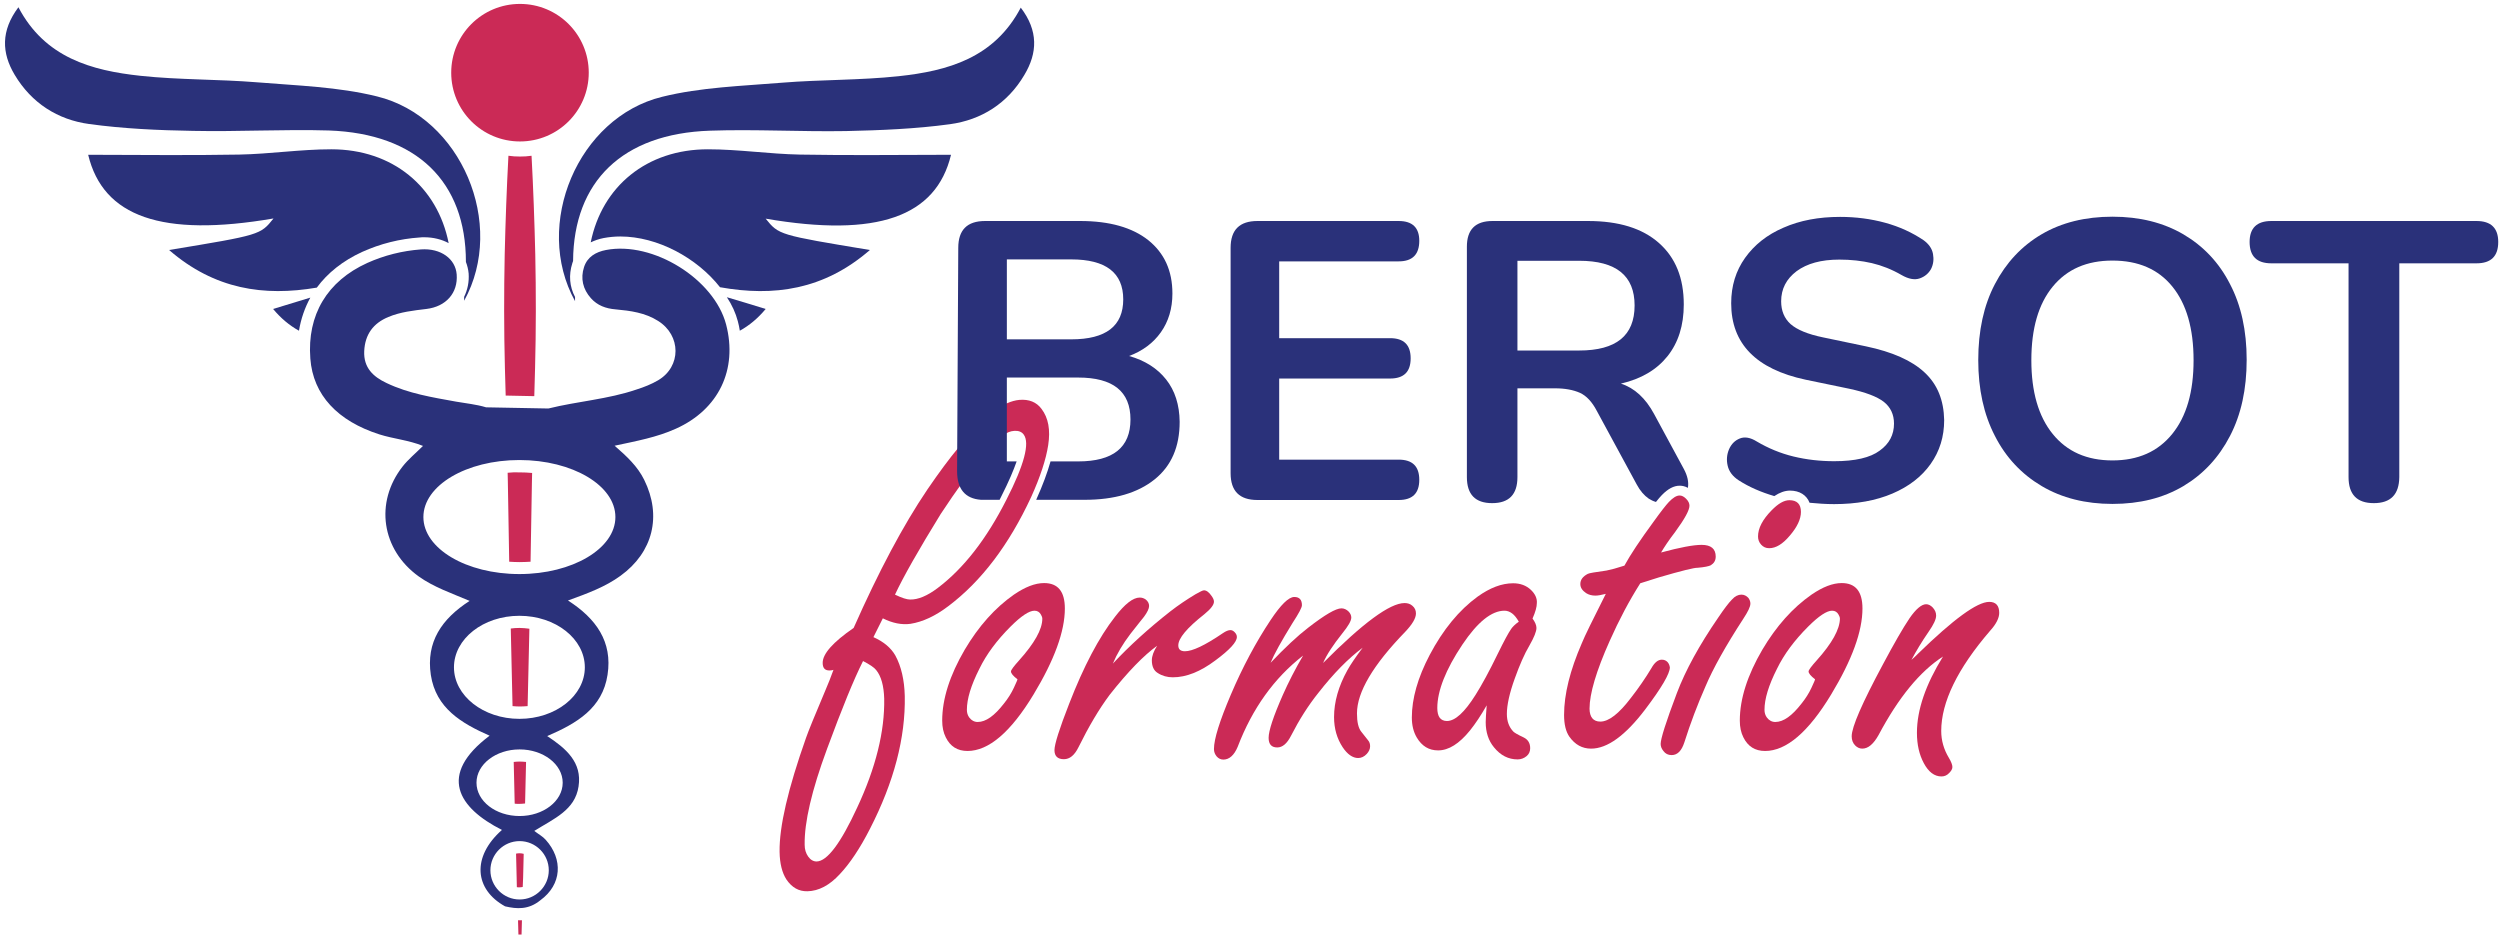 <?xml version="1.0" encoding="utf-8"?>
<!-- Generator: Adobe Illustrator 22.0.1, SVG Export Plug-In . SVG Version: 6.00 Build 0)  -->
<svg version="1.1" id="Calque_1" xmlns="http://www.w3.org/2000/svg" xmlns:xlink="http://www.w3.org/1999/xlink" x="0px" y="0px"
	 viewBox="0 0 1276 478" style="enable-background:new 0 0 1276 478;" xml:space="preserve">
<style type="text/css">
	.st0{clip-path:url(#SVGID_2_);fill:#2A317A;}
	.st1{clip-path:url(#SVGID_2_);fill:#CB2A56;}
</style>
<g>
	<defs>
		<rect id="SVGID_1_" x="-45" y="-145" width="1366" height="768"/>
	</defs>
	<clipPath id="SVGID_2_">
		<use xlink:href="#SVGID_1_"  style="overflow:visible;"/>
	</clipPath>
	<path class="st0" d="M641.8,255.2c-9.2,0-13.7-4.6-13.7-13.7v-115c0-9.2,4.6-13.7,13.7-13.7h72.1c7,0,10.5,3.4,10.5,10.1
		c0,7-3.5,10.5-10.5,10.5h-61v39.2h56.6c7,0,10.5,3.4,10.5,10.3s-3.5,10.3-10.5,10.3h-56.6v41.4h61c7,0,10.5,3.4,10.5,10.3
		s-3.5,10.3-10.5,10.3H641.8z"/>
	<path class="st0" d="M1078.2,257.2c-13.7,0-25.8-3-36.1-9.1c-10.3-6.1-18.3-14.6-23.9-25.6c-5.7-11-8.5-23.9-8.5-38.7
		c0-15,2.8-27.9,8.5-38.8s13.6-19.4,23.8-25.4c10.2-6,22.3-9,36.2-9c13.9,0,25.9,3,36.2,9c10.2,6,18.2,14.4,23.8,25.4
		c5.7,10.9,8.5,23.8,8.5,38.6c0,15-2.8,27.9-8.5,38.9c-5.7,11-13.6,19.5-23.8,25.6C1104.1,254.2,1092.1,257.2,1078.2,257.2
		 M1078.2,235c13.1,0,23.2-4.5,30.5-13.5c7.3-9,10.9-21.5,10.9-37.6c0-16.2-3.6-28.7-10.8-37.6c-7.2-8.9-17.4-13.3-30.6-13.3
		c-13.1,0-23.2,4.4-30.5,13.3c-7.3,8.9-10.9,21.4-10.9,37.6c0,16,3.6,28.6,10.9,37.6C1055,230.5,1065.1,235,1078.2,235"/>
	<path class="st0" d="M1211.6,256.8c-8.6,0-12.9-4.4-12.9-13.3V134.4h-39.4c-7.4,0-11.1-3.6-11.1-10.9c0-7.1,3.7-10.7,11.1-10.7
		h104.7c7.4,0,11.1,3.6,11.1,10.7c0,7.3-3.7,10.9-11.1,10.9h-39.4v109.1C1224.5,252.4,1220.2,256.8,1211.6,256.8"/>
	<path class="st1" d="M300.5,37.1c0,19.4-15.7,35.1-35.1,35.1c-19.4,0-35.1-15.7-35.1-35.1S246,2,265.4,2
		C284.8,2,300.5,17.7,300.5,37.1"/>
	<path class="st0" d="M370.6,165.6c-6.1-23.2-37.3-42.6-61.3-38c-5.2,1-9.5,3.5-11.2,8.7c-1.9,5.8-0.6,11.3,3.5,15.9
		c3.3,3.7,7.6,5.3,12.6,5.7c7.6,0.7,15.1,1.7,21.7,5.9c11.8,7.4,11.9,23.3,0,30.3c-3.4,2-7.2,3.5-11,4.7c-14.6,5-30.1,6-45,9.7
		l-31.8-0.6c-4.9-1.5-10.2-2-15.3-2.9c-12.1-2.2-24.2-4.1-35.5-9.5c-6.8-3.2-11.8-7.8-11.4-16.3c0.4-8.5,4.6-14.2,12.3-17.4
		c6.2-2.6,12.8-3.3,19.4-4.1c10.1-1.2,16.2-8.2,15.5-17.6c-0.6-8-8.1-13.5-18.2-12.8c-9.5,0.7-18.7,3-27.4,6.9
		c-20.5,9.3-30.8,26.5-29.1,48.8c1.4,18.7,14,31.9,35.2,38.7c7.2,2.3,14.9,2.9,22.3,5.9c-3.8,3.8-7.5,6.8-10.4,10.5
		c-14.4,18.4-10.7,42.5,8.2,56.1c7.7,5.5,16.6,8.5,26,12.5c-14.3,9.2-22.3,21-19.8,37.8c2.6,17,15.7,24.7,30,31
		c-26.6,20-16.1,36.8,6.3,48.1c-15.6,13.8-14,30.4,1.6,39c6,1.4,12,1.8,18-3.1c11-8,11.7-20.9,2.7-30.9c-1.5-1.7-3.6-2.8-5.8-4.5
		c10.1-6.3,20.8-10.6,22.6-22.7c1.9-12.3-6.4-19.4-16-25.7c15.1-6.5,28.2-14.2,30.8-31.3c2.6-16.8-5.8-28.7-20.2-37.9
		c10.2-3.7,19.1-7,26.8-12.6c16.6-12,21.2-30.6,12.1-49c-3.4-6.9-8.9-12-15.1-17.4c11.2-2.4,21.6-4.3,31.3-8.7
		C366.8,209,376.6,188.6,370.6,165.6 M280.1,444.2c0,8.2-6.7,14.9-14.9,14.9c-8.2,0-14.9-6.7-14.9-14.9c0-8.2,6.7-14.9,14.9-14.9
		C273.4,429.3,280.1,436,280.1,444.2 M287.2,399.5c0,9.4-9.9,17-22,17c-12.2,0-22-7.6-22-17c0-9.4,9.9-17,22-17
		C277.3,382.5,287.2,390.1,287.2,399.5 M298.5,340.6c0,14.5-14.9,26.3-33.4,26.3c-18.4,0-33.4-11.8-33.4-26.3s14.9-26.3,33.4-26.3
		C283.6,314.3,298.5,326.1,298.5,340.6 M314.1,263.9c0,16.1-21.9,29.1-49,29.1c-27.1,0-49-13-49-29.1c0-16.1,21.9-29.1,49-29.1
		C292.2,234.8,314.1,247.8,314.1,263.9"/>
	<path class="st0" d="M237.8,133.7c0.7,1.8,1.2,3.8,1.4,5.9c0.3,4.4-0.6,8.4-2.3,11.9c0,0.6,0,1.3,0,2
		c21.6-39.1-1.5-93.8-44.5-104.3c-19.8-4.9-40.8-5.5-61.3-7.2c-19.7-1.6-39.7-1.2-59.3-3.3c-25.2-2.7-48.9-9.3-62.4-35
		C0.4,15.7,0.8,27,7.5,38.2c8.6,14.4,21.9,22.9,38,25.1c17.5,2.4,35.3,3.2,53,3.5c23.1,0.5,46.3-0.9,69.4-0.2
		C212.8,68.2,237.8,92.8,237.8,133.7"/>
	<path class="st0" d="M521,3.9c-13.5,25.7-37.2,32.3-62.4,35c-19.7,2.1-39.6,1.7-59.3,3.3c-20.5,1.7-41.5,2.3-61.3,7.2
		c-43,10.5-66.1,65.3-44.5,104.3c0-0.8,0-1.5,0-2.1c-2.8-5.3-3.3-11.2-1.4-17.2c0.1-0.4,0.3-0.8,0.4-1.2c0.3-40.6,25.2-65,69.9-66.5
		c23.1-0.8,46.3,0.6,69.4,0.2c17.7-0.4,35.5-1.1,53-3.5c16.2-2.2,29.5-10.7,38-25.1C529.6,27,530,15.7,521,3.9"/>
	<path class="st0" d="M485.4,79c-25.5,0-51.3,0.4-77.1-0.1c-15.7-0.3-31.3-2.7-47-2.7c-31.2,0-54,18.9-59.8,47.5
		c1.9-0.9,4-1.7,6.6-2.2c2.7-0.5,5.6-0.8,8.5-0.8c19,0,39.1,10.9,50.9,25.9c27.4,4.9,53,1.4,76.5-19c-46.5-7.7-46.5-7.7-53.2-16
		C447.8,121.4,477.8,110.6,485.4,79"/>
	<path class="st0" d="M376.6,164c0.4,1.6,0.8,3.2,1,4.8c4.9-2.7,9.3-6.4,13.2-11.1c-6.8-2.1-13.3-4.1-19.8-6
		C373.6,155.6,375.5,159.8,376.6,164"/>
	<path class="st0" d="M86.3,127.6c23.2,20.1,48.4,23.8,75.4,19.2c5.5-7.5,13.3-13.7,23.1-18.2c9.3-4.2,19.2-6.7,29.5-7.4
		c0.7-0.1,1.5-0.1,2.2-0.1c4.7,0,9,1.1,12.5,3c-5.7-28.8-28.6-47.9-59.9-47.9c-15.7,0-31.3,2.4-47,2.7C96.3,79.4,70.5,79,45,79
		c7.6,31.6,37.6,42.3,94.6,32.5C132.9,119.9,132.9,119.9,86.3,127.6"/>
	<path class="st0" d="M158.4,151.9c-6.2,1.9-12.4,3.8-19,5.8c3.9,4.7,8.3,8.4,13.2,11.1C153.6,162.7,155.6,157,158.4,151.9"/>
	<path class="st1" d="M267,448l0.3-12.2c-0.7-0.2-1.4-0.3-2.2-0.3c-0.6,0-1.2,0.1-1.7,0.2l0.3,12.3l0.1,4.8c0.4,0.1,0.8,0.1,1.3,0.1
		c0.6,0,1.2-0.1,1.7-0.2L267,448z"/>
	<path class="st1" d="M262,382.7L262,382.7c1-0.1,2-0.2,3.1-0.2c1.2,0,2.4,0.1,3.6,0.2c-1.2-0.1-2.4-0.2-3.6-0.2
		C264.1,382.5,263.1,382.5,262,382.7"/>
	<path class="st1" d="M262.9,416.5L262.9,416.5c0.7,0.1,1.5,0.1,2.2,0.1C264.4,416.6,263.7,416.5,262.9,416.5"/>
	<path class="st1" d="M264.9,463.5c-0.1,0-0.2,0-0.3,0c0,0,0,0,0,0C264.8,463.5,264.9,463.5,264.9,463.5"/>
	<path class="st1" d="M265.1,388.7c-1,0-2,0.1-2.9,0.2l0.5,21.3c0.8,0.1,1.6,0.1,2.4,0.1c1,0,1.9-0.1,2.9-0.2l0.5-21.2
		C267.5,388.8,266.3,388.7,265.1,388.7"/>
	<path class="st1" d="M269.3,360.4l0.9-39.5c-1.6-0.2-3.3-0.4-5-0.4c-1.6,0-3.1,0.1-4.5,0.3l0.9,39.6c1.2,0.1,2.4,0.2,3.7,0.2
		C266.6,360.6,267.9,360.5,269.3,360.4"/>
	<path class="st1" d="M264.7,469.7c-0.1,0-0.2,0-0.3,0l0.2,7.3h1.6l0.2-7.3C265.8,469.7,265.3,469.7,264.7,469.7"/>
	<path class="st1" d="M258.1,201.9l14.6,0.3c0.1-4.8,0.3-9.6,0.4-14.5c0.5-19.3,0.5-38.6,0.1-57.9c-0.4-16.8-1-33.5-1.9-50.3
		c-1.9,0.3-3.9,0.4-5.9,0.4c-2,0-3.9-0.1-5.9-0.4c-0.9,16.8-1.5,33.5-1.9,50.3c-0.4,19.3-0.4,38.6,0.1,57.9
		C257.8,192.5,258,197.2,258.1,201.9"/>
	<path class="st1" d="M259.1,241.3c0,1.4,0.1,2.9,0.1,4.3l0.7,41.1c1.7,0.1,3.4,0.2,5.2,0.2c2,0,3.9-0.1,5.7-0.2l0.7-41
		c0-1.4,0.1-2.9,0.1-4.3c-2.1-0.2-4.3-0.3-6.5-0.3C263.1,241,261,241.1,259.1,241.3"/>
	<path class="st1" d="M532.9,297.6c-4.6,0-9.7,2-15.4,5.9c-9.6,6.7-18,16.1-25.1,28.1c-7.6,13-11.5,25.1-11.5,36.2
		c0,3.3,0.6,6.1,1.8,8.5c2.3,4.7,6,7,11.1,7c10.8,0,22.1-9.6,33.7-28.8c10.7-17.7,16-32.3,16-43.9
		C543.5,301.9,540,297.6,532.9,297.6 M520.2,337c-2.8,3.1-4.2,5-4.2,5.7c0,1,1.1,2.3,3.3,4c0.1,0.1-0.5,1.5-1.8,4.3
		c-1.3,2.8-3,5.5-5.1,8.1c-4.8,6.2-9.2,9.4-13.4,9.4c-1.7,0-3.2-0.8-4.3-2.3c-0.8-1.1-1.2-2.4-1.2-3.9c0-5.6,2.1-12.5,6.4-21
		c3.6-7.4,8.9-14.5,15.9-21.5c5.4-5.4,9.5-8.1,12.2-8.1c1.5,0,2.6,0.7,3.3,2c0.4,0.7,0.7,1.4,0.7,2.1C532,321.2,528,328.3,520.2,337
		"/>
	<path class="st1" d="M631.3,325.1c0-0.9-0.4-1.7-1.2-2.5c-0.7-0.7-1.4-1-2.1-1c-1,0-2.3,0.5-3.9,1.6c-9.1,6.2-15.5,9.2-19.3,9.2
		c-2.3,0-3.4-1-3.4-3c0-3.6,4.4-8.9,13.3-15.9c3.3-2.7,4.9-4.8,4.9-6.4c0-0.9-0.4-1.8-1.2-2.9c-1.3-1.9-2.6-2.9-3.9-2.9
		c-0.6,0-2,0.7-4.3,2c-4.5,2.7-8.8,5.6-12.8,8.7c-11.1,8.7-20.9,17.6-29.4,26.7c2.1-5,5.1-10.1,9-15.2c4.3-5.4,6.5-8.3,6.9-8.7
		c1.7-2.3,2.6-4.2,2.6-5.5c0-1.3-0.6-2.4-1.7-3.3c-1-0.7-2-1-3.1-1c-3.4,0-7.6,3.3-12.6,9.8c-8.2,10.5-16,25.3-23.4,44.4
		c-5,12.8-7.5,20.7-7.5,23.7c0,3,1.6,4.6,4.8,4.6c3,0,5.4-2,7.4-6c5.3-10.7,10.6-19.7,16-26.9c9.3-11.8,17.4-20.1,24.2-25
		c-1.8,2.8-2.7,5.3-2.7,7.4c0,3.1,1,5.3,3,6.5c2.3,1.5,4.9,2.2,7.7,2.2c6.9,0,14.1-2.9,21.7-8.6
		C627.6,331.7,631.3,327.7,631.3,325.1"/>
	<path class="st1" d="M722.7,313.1c0-1.6-0.6-2.9-1.8-3.9c-1.1-1-2.5-1.4-4-1.4c-7.5,0-21.3,10.2-41.6,30.6
		c1.8-4.2,5.1-9.2,9.8-15.1c3-3.7,4.6-6.4,4.6-8.1c0-1.1-0.5-2.2-1.4-3.1c-1-1-2.3-1.6-3.6-1.6c-2.9,0-8.5,3.3-16.9,9.8
		c-5.6,4.3-12,10.3-19.3,18c1.8-4.4,5.6-11.2,11.2-20.3c3.2-4.9,4.8-7.9,4.8-9.1c0-2.8-1.3-4.2-3.9-4.2c-2.9,0-6.9,4-12.1,11.8
		c-7.5,11.3-14.3,24-20.3,38.1c-5.7,13.4-8.6,22.6-8.6,27.7c0,1.5,0.5,2.7,1.4,3.8c0.9,1,2,1.6,3.4,1.6c3,0,5.5-2.2,7.3-6.5
		c7.5-19.6,18.6-35.1,33.4-46.6c-4.1,7-7.5,13.7-10.3,20c-4.9,11.1-7.3,18.4-7.3,22c0,3.3,1.5,4.9,4.4,4.9c2.7,0,5-2,7-5.9
		c4.2-8.2,8.8-15.5,14.1-22.1c7.6-9.7,15.1-17.4,22.5-22.9c-3.6,4.8-6.2,8.6-7.8,11.5c-4.5,8.1-6.8,16.1-6.8,23.9
		c0,5.9,1.5,11,4.4,15.4c2.4,3.6,5.1,5.5,7.9,5.5c1.6,0,3.1-0.7,4.4-2.1c1.1-1.2,1.7-2.5,1.7-3.9c0-1.2-0.3-2.2-1-3l-3.4-4.3
		c-1.6-1.9-2.3-5.1-2.3-9.5c0-10.8,8.2-24.7,24.6-41.6C720.9,318.6,722.7,315.5,722.7,313.1"/>
	<path class="st1" d="M781.4,301.1c-2.4-2.3-5.5-3.4-9.1-3.4c-5.8,0-11.8,2.3-18.1,6.8c-9.5,6.9-17.7,16.9-24.5,29.8
		c-6.1,11.6-9.1,22.3-9.1,31.9c0,3.9,0.8,7.3,2.5,10.2c2.6,4.4,6.2,6.6,10.9,6.6c5.4,0,10.8-3.4,16.3-10.2c2.8-3.5,5.6-7.7,8.5-12.8
		c-0.3,4-0.5,6.9-0.5,8.6c0,5.1,1.4,9.4,4.2,12.8c3.4,4.2,7.4,6.2,12.1,6.2c1.7,0,3.3-0.6,4.6-1.7c1.2-1,1.8-2.4,1.8-4
		c0-2.6-1.1-4.4-3.3-5.5c-3-1.4-4.7-2.4-5.3-3c-2.2-2.3-3.3-5.3-3.3-9c0-4.5,1.3-10.5,4-18c2.5-7,5-12.7,7.5-16.9
		c2.4-4.2,3.6-7.2,3.6-9c0-1.4-0.7-3-2-4.8c1.5-3.4,2.2-6,2.2-7.9C784.6,305.4,783.5,303.1,781.4,301.1 M771.3,321
		c-1.4,2-3.6,6.1-6.6,12.2c-4.6,9.5-8.5,16.6-11.6,21.5c-5.6,8.9-10.4,13.3-14.6,13.3c-1.6,0-2.9-0.6-3.7-1.7
		c-0.8-1.1-1.2-2.8-1.2-4.9c0-8.8,4.3-19.7,12.8-32.4c7.7-11.5,14.9-17.3,21.5-17.3c1.4,0,2.7,0.5,3.9,1.4c1.2,0.9,2.3,2.3,3.4,4.2
		C773.2,318.7,772,320,771.3,321"/>
	<path class="st1" d="M851.1,337.9c-0.8-0.8-1.7-1.2-2.9-1.2c-1.9,0-3.7,1.4-5.3,4.3c-3,5-6.5,10.1-10.4,15.1
		c-6.2,8.2-11.4,12.2-15.7,12.2c-1.8,0-3.2-0.6-4.1-1.7c-0.9-1.1-1.4-2.8-1.4-4.9c0-7.6,3.4-19.2,10.3-34.6
		c4.8-10.8,10-20.6,15.6-29.4c3.1-1,6.3-2,9.5-3c11.6-3.4,18.2-5,19.7-4.9c3.6-0.3,5.9-0.8,6.8-1.3c1.6-1,2.5-2.4,2.5-4.4
		c0-4-2.4-6-7.2-6c-4.2,0-11.1,1.3-20.7,3.9c1.6-2.7,3.9-6.2,7.2-10.5c4.9-6.7,7.3-11.1,7.3-13.4c0-1.1-0.5-2.3-1.6-3.4
		c-1.1-1.2-2.3-1.8-3.4-1.8c-1.6,0-3.4,1.1-5.5,3.3c-1.5,1.6-4.1,4.9-7.9,10.2c-6.9,9.4-11.8,16.8-14.8,22.3c-4,1.3-7,2.1-9.1,2.5
		c-5.7,0.8-8.9,1.3-9.6,1.7c-2.5,1.3-3.8,3-3.8,5.2c0,1.8,1,3.3,2.9,4.6c1.4,0.9,3,1.3,4.8,1.3c1.2,0,3-0.3,5.3-0.9
		c-6.7,13.3-10.8,21.6-12.2,25.1c-6.1,14-9.1,26.2-9.1,36.7c0,4.8,0.9,8.5,2.7,11.1c2.9,4.1,6.6,6.1,11.1,6.1
		c8.3,0,17.5-6.7,27.6-20c8.4-11.1,12.6-18.3,12.6-21.5C852.1,339.5,851.8,338.7,851.1,337.9"/>
	<path class="st1" d="M903,279.8c3.4,0,6.9-2.1,10.5-6.4c3.8-4.4,5.7-8.5,5.7-12.1c0-4-2-6-5.9-6c-2.7,0-5.7,1.7-9.1,5.2
		c-4.6,4.7-6.9,9.1-6.9,13.3c0,1.6,0.5,3,1.6,4.2C900,279.2,901.3,279.8,903,279.8"/>
	<path class="st1" d="M893.4,308.1c0-1-0.3-1.9-1-2.9c-1-1.1-2.2-1.7-3.6-1.7c-1.6,0-3.3,0.8-4.8,2.5c-1.6,1.6-3.9,4.6-7,9.2
		c-9.7,14.1-16.7,26.9-21.1,38.5c-5.6,14.8-8.3,23.4-8.3,26c0,1.3,0.5,2.5,1.4,3.6c1,1.4,2.4,2.1,4.2,2.1c3,0,5.1-2.2,6.5-6.5
		c3.1-9.8,6.7-19.3,10.8-28.6c3.8-9,10.2-20.5,19.3-34.5C892.1,312.3,893.4,309.7,893.4,308.1"/>
	<path class="st1" d="M940,297.6c-4.6,0-9.7,2-15.4,5.9c-9.6,6.7-18,16.1-25.1,28.1c-7.6,13-11.5,25.1-11.5,36.2
		c0,3.3,0.6,6.1,1.8,8.5c2.3,4.7,6,7,11.1,7c10.8,0,22.1-9.6,33.7-28.8c10.7-17.7,16-32.3,16-43.9
		C950.6,301.9,947.1,297.6,940,297.6 M927.3,337c-2.8,3.1-4.2,5-4.2,5.7c0,1,1.1,2.3,3.3,4c0.1,0.1-0.5,1.5-1.8,4.3
		c-1.3,2.8-3,5.5-5.1,8.1c-4.8,6.2-9.2,9.4-13.4,9.4c-1.7,0-3.2-0.8-4.3-2.3c-0.8-1.1-1.2-2.4-1.2-3.9c0-5.6,2.1-12.5,6.4-21
		c3.6-7.4,8.9-14.5,15.9-21.5c5.4-5.4,9.5-8.1,12.2-8.1c1.5,0,2.6,0.7,3.3,2c0.4,0.7,0.7,1.4,0.7,2.1
		C939,321.2,935.1,328.3,927.3,337"/>
	<path class="st1" d="M1020.4,312.8c0-3.7-1.7-5.6-5.1-5.6c-6.2,0-18.3,8.9-36.4,26.5c-1,1-2.1,2.1-3.3,3.1
		c2.3-4.3,5.2-9.2,8.8-14.4c2.5-3.6,3.8-6.3,3.8-8.2c0-1.6-0.6-2.9-1.8-4.2c-1-1-2.1-1.6-3.3-1.6c-2.3,0-5.2,2.4-8.5,7.2
		c-3.3,4.9-7.8,12.7-13.5,23.4c-10.7,19.9-16,32.1-16,36.8c0,1.9,0.6,3.5,1.8,4.7c1,1,2.2,1.6,3.6,1.6c3,0,5.7-2.3,8.3-6.9
		c10.2-19.2,21.1-32.5,32.9-40.1c-8.8,14.2-13.3,27.2-13.3,38.9c0,6.1,1.2,11.2,3.5,15.5c2.4,4.5,5.4,6.8,9,6.8c1.6,0,2.9-0.6,4-1.8
		c1-1,1.6-2,1.6-3c0-1.1-0.6-2.7-1.8-4.7c-2.6-4.3-3.9-8.9-3.9-13.7c0-14.7,8.3-31.8,24.9-51.1
		C1018.9,318.5,1020.4,315.4,1020.4,312.8"/>
	<path class="st1" d="M464.7,318.4c6.3-1,12.7-4,19.3-9c17-12.8,31-31.4,42.3-55.7c4.7-10.4,7.6-19.3,8.7-26.5
		c1.2-7.8,0.1-13.9-3.4-18.5c-2.6-3.5-6.4-5-11.3-4.6c-4.1,0.4-8.5,2.3-13.3,6c-5.4,4-11.3,10.2-17.9,18.5
		c-4.5,5.4-9.8,12.5-15.8,21.3c-12.3,18.2-24.8,41.7-37.6,70.6c-10.6,7.3-15.9,13.3-15.8,17.9c0,2.6,1.2,3.9,3.6,3.8
		c0.6,0,1.3-0.1,1.9-0.3c-1.3,3.7-2.7,7.1-4.1,10.4c-5.5,13-8.8,21.1-9.9,24.3c-9.2,26-13.7,45.3-13.5,58.2c0.1,6,1.3,10.7,3.5,14.1
		c2.8,4.1,6.3,6.1,10.7,6c5.7-0.1,11.3-3,16.6-8.8c5-5.3,10.2-13,15.4-23.2c12.2-23.8,18.1-46.4,17.7-67.6
		c-0.2-8.2-1.8-15.2-4.8-20.7c-2.2-3.9-6-7.1-11.2-9.4l4.8-9.6C455.6,318.1,460.3,319,464.7,318.4 M447.2,342
		c2.6,3.2,3.9,8.1,4.1,14.6c0.3,16.7-4.3,35.3-13.8,55.6c-8.4,18.2-15.3,27.4-20.7,27.5c-1.6,0-3.1-0.8-4.3-2.5
		c-1.2-1.7-1.8-3.7-1.8-6c-0.2-11.5,3.6-27.8,11.4-48.9c7.6-20.6,13.7-35.6,18.4-44.9C444,339.2,446.2,340.7,447.2,342 M517.8,219.9
		c2.1-0.1,3.7,0.5,4.7,1.9c3.2,4.3,0.3,15.4-8.8,33.2c-10.1,20-21.8,35.1-35.2,45.2c-5.2,3.9-9.9,5.9-14,5.8c-1.6,0-4.2-0.8-7.7-2.5
		c4.3-9.2,12.1-22.9,23.3-41.1c7.7-11.8,15.8-22.8,24.3-32.8c0.5-0.7,1-1.3,1.5-1.9c2.2-2.1,4.3-4,6.3-5.6
		C513.8,220.8,515.8,220,517.8,219.9"/>
	<path class="st0" d="M982.3,190.1c-6.5-6.1-16.5-10.5-29.8-13.3l-22-4.6c-7.8-1.6-13.3-3.9-16.6-6.8c-3.2-2.9-4.8-6.8-4.8-11.6
		c0-6.3,2.6-11.4,7.9-15.4c5.3-3.9,12.5-5.9,21.8-5.9c5.9,0,11.4,0.6,16.6,1.8c5.1,1.2,10.2,3.2,15.2,6.1c3.5,2,6.6,2.6,9.2,1.7
		c2.6-0.9,4.5-2.5,5.8-4.8c1.2-2.4,1.5-4.9,1-7.7c-0.5-2.8-2.2-5.1-4.8-7c-5.8-3.9-12.3-6.9-19.6-8.9c-7.3-2-15-3-23-3
		c-10.9,0-20.5,1.8-28.9,5.5c-8.4,3.6-14.9,8.8-19.6,15.4c-4.7,6.6-7.1,14.3-7.1,23.2c0,20.6,12.7,33.6,38,39l22.2,4.6
		c8.4,1.8,14.2,4,17.7,6.7c3.4,2.7,5.2,6.4,5.2,11.1c0,5.7-2.4,10.3-7.3,13.8c-4.8,3.6-12.6,5.4-23.2,5.4c-7.3,0-14.2-0.8-20.8-2.4
		c-6.6-1.6-12.9-4.2-18.8-7.7c-3.2-2-6.1-2.5-8.6-1.5c-2.5,1-4.3,2.8-5.5,5.5c-1.1,2.6-1.4,5.4-0.7,8.4c0.7,3,2.6,5.5,5.7,7.5
		c5.3,3.4,11.3,6,18.1,8c2.7-1.8,5.4-2.8,8-2.8c4.9,0,8.5,2.3,10,6.2c4.1,0.4,8.3,0.7,12.5,0.7c11.4,0,21.4-1.8,29.8-5.4
		c8.4-3.6,14.9-8.6,19.5-15.1c4.6-6.5,6.9-13.9,6.9-22.4C992.1,204.3,988.9,196.2,982.3,190.1"/>
	<path class="st0" d="M806.4,200.5c3.3,1.5,6.2,4.6,8.6,9.2l20.4,37.6c1.7,3.2,3.8,5.6,6.1,7.2c1.1,0.7,2.3,1.3,3.7,1.7
		c1.2-1.5,2.2-2.7,3-3.5c3.1-3.2,6.1-4.8,9.1-4.8c1.1,0,2.6,0.2,4.2,1.1c0.5-3-0.2-6.1-2-9.5l-15.2-28.1c-4.4-8.2-10.1-13.4-17-15.6
		c10.4-2.4,18.3-7.1,23.8-14c5.5-6.9,8.3-15.7,8.3-26.4c0-13.5-4.2-23.9-12.7-31.4c-8.5-7.5-20.5-11.2-36.2-11.2h-48.7
		c-8.8,0-13.1,4.4-13.1,13.1v117.6c0,8.9,4.3,13.3,12.9,13.3c8.6,0,12.9-4.4,12.9-13.3v-45.3h19.2C798.8,198.2,803,199,806.4,200.5
		 M774.5,133.1H806c18.9,0,28.3,7.6,28.3,22.8c0,15.4-9.4,23-28.3,23h-31.5V133.1z"/>
	<path class="st0" d="M595.2,193.7c-4.5-5.7-10.8-9.7-18.9-12c6.9-2.6,12.3-6.6,16.2-12.1c3.9-5.5,5.9-12.1,5.9-19.8
		c0-11.6-4.1-20.6-12.3-27.2c-8.2-6.5-19.8-9.8-34.8-9.8h-48.5c-9.2,0-13.7,4.6-13.7,13.7l-0.6,114c0,9.1,4.1,14,12.2,14.6
		c0.1,0,0.2,0,0.4,0c0.1,0,0.2,0,0.3,0l0.2,0c0.3,0,0.6,0,0.9,0v0c0.1,0,0.2,0,0.3,0h7.4c0.3-0.5,0.5-1,0.8-1.6
		c4-7.9,6.4-13.7,7.9-18h-5v-33v-9.8h36.4c17.8,0,26.7,7.1,26.7,21.4c0,14.3-8.9,21.4-26.7,21.4h-14.1c-1.6,5.7-4,12.2-7.2,19.3
		c0,0.1-0.1,0.2-0.1,0.3h24.7c15.2,0,27.1-3.5,35.7-10.4c8.6-6.9,12.8-16.7,12.8-29.4C602,206.6,599.7,199.4,595.2,193.7
		 M546.8,173.2h-32.9v-40.8h32.9c17.6,0,26.5,6.8,26.5,20.4C573.3,166.4,564.5,173.2,546.8,173.2"/>
</g>
</svg>

